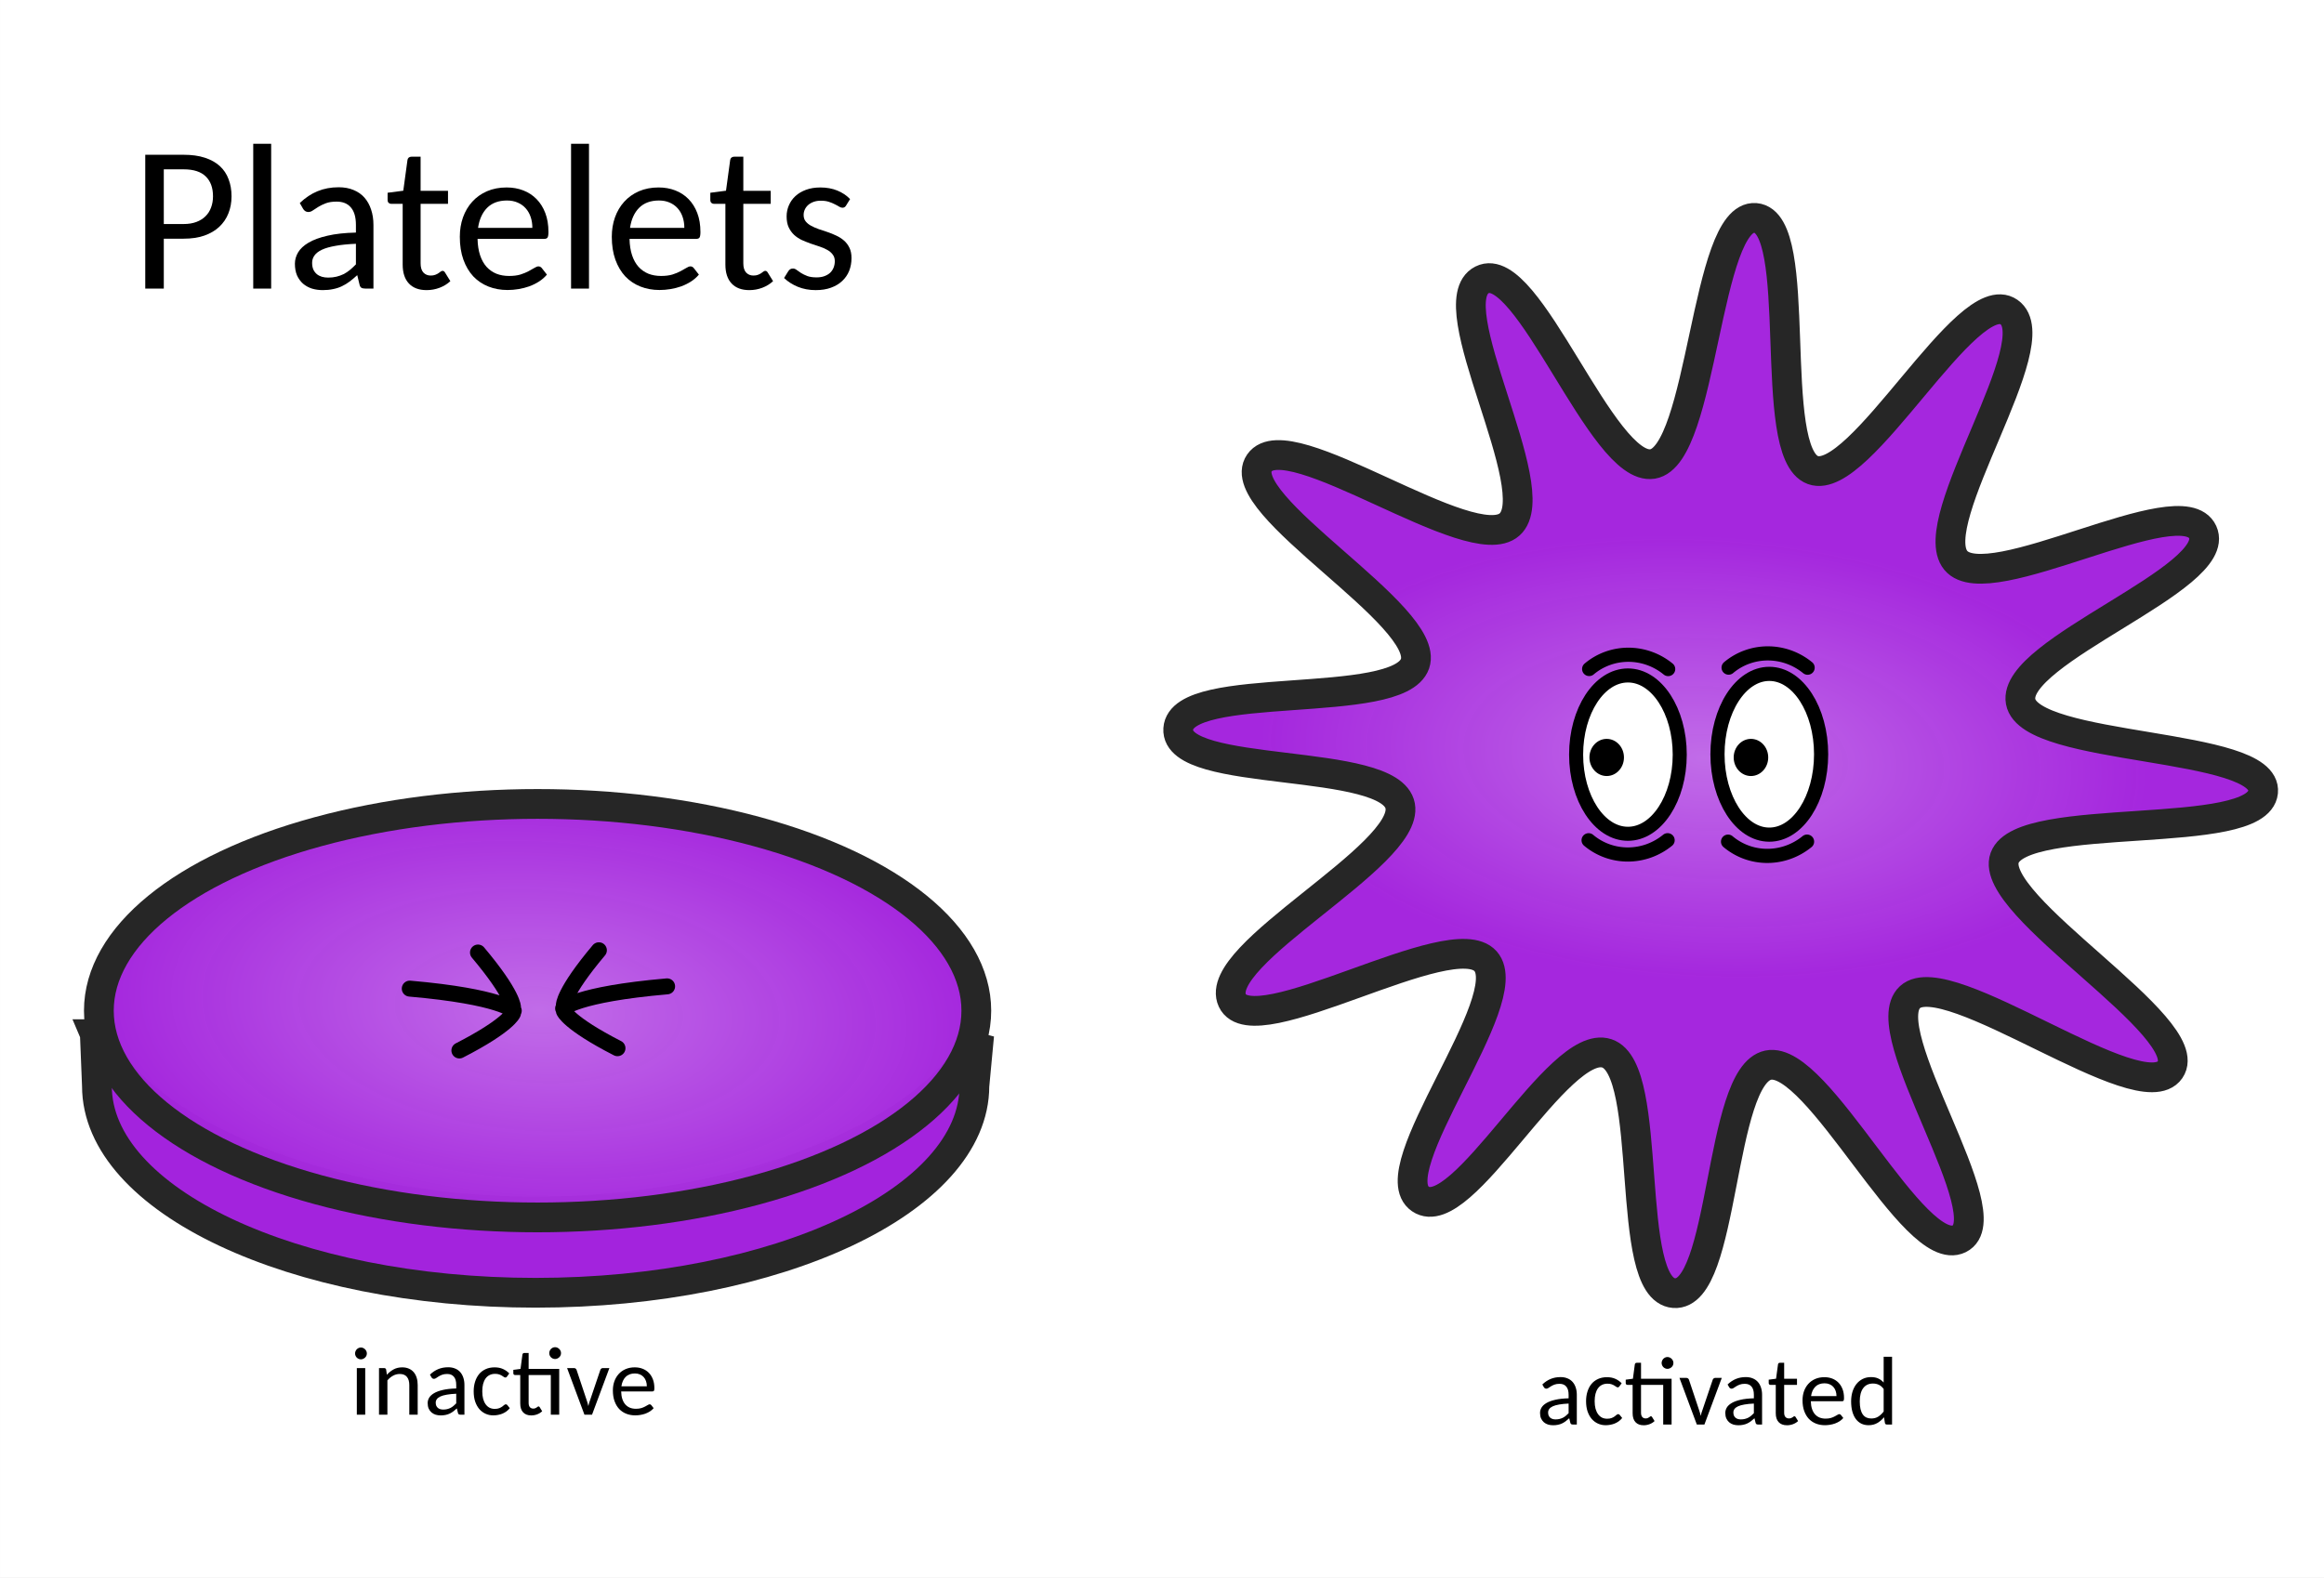 <?xml version="1.0" encoding="UTF-8" standalone="no"?>
<!-- Created with Inkscape (http://www.inkscape.org/) -->

<svg
   xmlns:dc="http://purl.org/dc/elements/1.1/"
   xmlns:cc="http://creativecommons.org/ns#"
   xmlns:rdf="http://www.w3.org/1999/02/22-rdf-syntax-ns#"
   xmlns:svg="http://www.w3.org/2000/svg"
   xmlns="http://www.w3.org/2000/svg"
   xmlns:xlink="http://www.w3.org/1999/xlink"
   xmlns:sodipodi="http://sodipodi.sourceforge.net/DTD/sodipodi-0.dtd"
   xmlns:inkscape="http://www.inkscape.org/namespaces/inkscape"
   width="1717.778"
   height="1166.667"
   viewBox="0 0 454.495 308.681"
   version="1.1"
   id="svg8"
   sodipodi:docname="platelets-comic02.svg"
   inkscape:version="0.92.4 (5da689c313, 2019-01-14)"
   inkscape:export-filename="/home/katie/bitmap.png"
   inkscape:export-xdpi="96"
   inkscape:export-ydpi="96">
  <rect x="0" y="0" width="454.495" height="308.681" fill="#808080" stroke="none"/>
  <defs
     id="defs2">
    <linearGradient
       inkscape:collect="always"
       id="linearGradient1028">
      <stop
         style="stop-color:#c16ce8;stop-opacity:1"
         offset="0"
         id="stop1024" />
      <stop
         style="stop-color:#a323dd;stop-opacity:0.982"
         offset="1"
         id="stop1026" />
    </linearGradient>
    <radialGradient
       inkscape:collect="always"
       xlink:href="#linearGradient1028"
       id="radialGradient1030"
       cx="-517.684"
       cy="381.968"
       fx="-517.684"
       fy="381.968"
       r="88.711"
       gradientTransform="matrix(0.973,0.054,-0.027,0.488,369.278,410.209)"
       gradientUnits="userSpaceOnUse" />
    <radialGradient
       inkscape:collect="always"
       xlink:href="#linearGradient1028"
       id="radialGradient1030-9"
       cx="-517.684"
       cy="381.968"
       fx="-517.684"
       fy="381.968"
       r="88.711"
       gradientTransform="matrix(0.973,0.054,-0.027,0.488,254.751,185.314)"
       gradientUnits="userSpaceOnUse" />
    <radialGradient
       inkscape:collect="always"
       xlink:href="#linearGradient1028"
       id="radialGradient1030-9-7"
       cx="-517.684"
       cy="381.968"
       fx="-517.684"
       fy="381.968"
       r="88.711"
       gradientTransform="matrix(3.679,0.204,-0.102,1.844,2279.012,-435.119)"
       gradientUnits="userSpaceOnUse" />
  </defs>
  <sodipodi:namedview
     id="base"
     pagecolor="#ffffff"
     bordercolor="#666666"
     borderopacity="1.0"
     inkscape:pageopacity="0.0"
     inkscape:pageshadow="2"
     inkscape:zoom="0.45"
     inkscape:cx="128.77346"
     inkscape:cy="690.38793"
     inkscape:document-units="px"
     inkscape:current-layer="layer1"
     showgrid="false"
     units="px"
     inkscape:window-width="1920"
     inkscape:window-height="1015"
     inkscape:window-x="0"
     inkscape:window-y="0"
     inkscape:window-maximized="1"
     fit-margin-top="0"
     fit-margin-left="0"
     fit-margin-right="0"
     fit-margin-bottom="0" />
  <g
     inkscape:label="Layer 1"
     inkscape:groupmode="layer"
     id="layer1"
     transform="translate(218.619,-756.68)">
    <rect
       style="opacity:1;vector-effect:none;fill:#ffffff;fill-opacity:1;stroke:none;stroke-width:10.862;stroke-linecap:butt;stroke-linejoin:miter;stroke-miterlimit:4;stroke-dasharray:none;stroke-dashoffset:0;stroke-opacity:1;marker:none;paint-order:stroke fill markers"
       id="rect961"
       width="454.495"
       height="308.681"
       x="-218.619"
       y="-1065.36"
       transform="scale(1,-1)"
       inkscape:export-filename="/home/katie/rect961.png"
       inkscape:export-xdpi="96"
       inkscape:export-ydpi="96" />
    <g
       id="g916">
      <path
         transform="translate(373.86,561.253)"
         d="m -209.316,437.761 c -8.84,4.376 -27.6,-35.977 -37.355,-33.968 -9.755,2.009 -8.43,45.374 -18.426,44.597 -9.996,-0.776 -3.668,-43.809 -13.152,-46.906 -9.484,-3.097 -28.26,34.071 -36.442,28.491 -8.181,-5.581 19.323,-39.093 12.732,-46.518 -6.59,-7.425 -45.35,16.672 -49.524,7.677 -4.174,-8.995 34.643,-28.262 32.832,-38.054 -1.811,-9.792 -44.015,-5.194 -43.406,-15.051 0.609,-9.857 43.081,-3.433 46.307,-12.772 3.226,-9.339 -36.032,-31.146 -30.435,-39.27 5.597,-8.124 41.524,18.731 48.943,12.026 7.419,-6.705 -14.334,-43.348 -5.392,-47.846 8.942,-4.498 23.452,37.631 33.346,36.025 9.895,-1.606 10.282,-48.944 20.108,-48.133 9.825,0.811 1.976,45.952 11.246,49.322 9.27,3.37 30.157,-36.612 38.347,-30.906 8.19,5.705 -16.747,40.865 -10.409,48.568 6.338,7.703 44.169,-14.536 48.289,-5.53 4.12,9.005 -37.408,23.297 -35.602,33.159 1.806,9.862 48.41,7.865 47.415,17.696 -0.995,9.831 -47.131,3.451 -50.544,12.875 -3.413,9.424 38.033,33.205 32.345,41.453 -5.689,8.248 -43.554,-20.903 -50.853,-14.209 -7.298,6.694 18.47,42.898 9.63,47.274 z"
         inkscape:randomized="0.02"
         inkscape:rounded="0.2"
         inkscape:flatsided="false"
         sodipodi:arg2="1.381727"
         sodipodi:arg1="1.1199276"
         sodipodi:r2="60.664177"
         sodipodi:r1="105.82523"
         sodipodi:cy="343.79269"
         sodipodi:cx="-257.25861"
         sodipodi:sides="12"
         id="path930"
         style="opacity:1;vector-effect:none;fill:url(#radialGradient1030-9);fill-opacity:1;stroke:#262626;stroke-width:5.821;stroke-linecap:butt;stroke-linejoin:miter;stroke-miterlimit:4;stroke-dasharray:none;stroke-dashoffset:0;stroke-opacity:1;marker:none;paint-order:stroke fill markers"
         sodipodi:type="star" />
      <path
         id="path3159-8-7-2"
         style="fill:#ffffff;stroke:#000000;stroke-width:2.769;stroke-linecap:round;stroke-linejoin:round"
         inkscape:connector-curvature="0"
         d="m 137.529,904.229 c 5.5e-4,8.685 -4.536,15.727 -10.133,15.727 -5.597,0 -10.134,-7.042 -10.133,-15.727 -10e-4,-8.684 4.536,-15.725 10.133,-15.725 5.597,0 10.133,7.04 10.133,15.725 z" />
      <path
         style="stroke-width:0.554"
         id="path3161-4-8-7"
         inkscape:connector-curvature="0"
         d="m 127.185,904.855 c 5.6e-4,2.006 -1.511,3.633 -3.377,3.633 -1.866,0 -3.379,-1.627 -3.377,-3.633 -10e-4,-2.006 1.511,-3.634 3.377,-3.634 1.866,0 3.378,1.627 3.377,3.634 z" />
      <path
         id="path3157-96-8-0"
         style="fill:#ffffff;stroke:#000000;stroke-width:2.748;stroke-linecap:round;stroke-linejoin:round"
         inkscape:connector-curvature="0"
         d="m 109.881,904.301 c 0.001,8.553 -4.535,15.488 -10.132,15.488 -5.597,0 -10.134,-6.935 -10.133,-15.488 -0.001,-8.552 4.535,-15.486 10.133,-15.486 5.597,-5.5e-4 10.134,6.933 10.132,15.486 z" />
      <path
         style="stroke-width:0.554"
         id="path3163-3-2-9"
         inkscape:connector-curvature="0"
         d="m 98.973,904.855 c 5.54e-4,2.006 -1.511,3.633 -3.377,3.633 -1.865,0 -3.377,-1.627 -3.377,-3.633 -0.001,-2.006 1.511,-3.634 3.377,-3.634 1.865,0 3.377,1.627 3.377,3.634 z" />
      <path
         id="path4702-3"
         d="m -738.543,-500.79 a 12.251,12.028 0 0 1 -9.954,11.815"
         inkscape:transform-center-y="5.0812485"
         inkscape:transform-center-x="-0.76494264"
         style="fill:none;stroke:#000000;stroke-width:2.769;stroke-linecap:round;stroke-linejoin:round"
         transform="rotate(-130.069)" />
      <path
         id="path4702-9-6"
         d="m -755.894,-479.749 a 12.251,12.028 0 0 1 -9.954,11.815"
         inkscape:transform-center-y="5.0812485"
         inkscape:transform-center-x="-0.76494264"
         style="fill:none;stroke:#000000;stroke-width:2.769;stroke-linecap:round;stroke-linejoin:round"
         transform="rotate(-130.069)" />
      <path
         id="path4702-1-0"
         d="m 645.345,663.61 a 12.251,12.028 0 0 1 -9.954,11.815"
         inkscape:transform-center-y="-5.0812466"
         inkscape:transform-center-x="-0.76494264"
         style="fill:none;stroke:#000000;stroke-width:2.769;stroke-linecap:round;stroke-linejoin:round"
         transform="matrix(-0.644,0.765,0.765,0.644,0,0)" />
      <path
         id="path4702-9-3-6"
         d="M 627.991,684.648 A 12.251,12.028 0 0 1 618.037,696.463"
         inkscape:transform-center-y="-5.0812466"
         inkscape:transform-center-x="-0.76494264"
         style="fill:none;stroke:#000000;stroke-width:2.769;stroke-linecap:round;stroke-linejoin:round"
         transform="matrix(-0.644,0.765,0.765,0.644,0,0)" />
    </g>
    <g
       id="g869"
       transform="translate(31.515,385.704)">
      <path
         sodipodi:nodetypes="ccccccc"
         inkscape:connector-curvature="0"
         id="path971-2"
         d="m -231.586,573.28 0.407,10.149 c -1.1e-4,22.336 38.414,40.444 85.8,40.444 47.387,1.1e-4 85.801,-18.107 85.801,-40.444 l 0.936,-9.959 c -8.107,18.857 -45.919,34.528 -86.737,34.528 -40.942,-0.018 -78.269,-15.786 -86.208,-34.718 z"
         style="opacity:1;vector-effect:none;fill:#a323dd;fill-opacity:0.996;stroke:#262626;stroke-width:5.821;stroke-linecap:butt;stroke-linejoin:miter;stroke-miterlimit:4;stroke-dasharray:none;stroke-dashoffset:0;stroke-opacity:1;marker:none;paint-order:stroke fill markers" />
      <ellipse
         ry="40.443"
         rx="85.801"
         cy="568.689"
         cx="-145"
         id="path971"
         style="opacity:1;vector-effect:none;fill:url(#radialGradient1030);fill-opacity:1;stroke:#262626;stroke-width:5.821;stroke-linecap:butt;stroke-linejoin:miter;stroke-miterlimit:4;stroke-dasharray:none;stroke-dashoffset:0;stroke-opacity:1;marker:none;paint-order:stroke fill markers" />
      <g
         id="g1001-1"
         transform="matrix(1.137,0,0,1.137,-150.605,-89.847)">
        <path
           d="m -5.323,569.182 c 6.15,7.303 6.025,9.453 6.025,9.453 M -17.057,575.392 c 15.774,1.376 17.887,3.799 17.887,3.799 m -9.351,6.842 c 8.496,-4.357 9.212,-6.388 9.212,-6.388"
           inkscape:connector-curvature="0"
           style="fill:none;stroke:#000000;stroke-width:2.745;stroke-linecap:round;stroke-linejoin:round"
           id="path3264-1-8-9-2-8" />
        <path
           d="m 15.473,568.792 c -6.15,7.303 -6.025,9.453 -6.025,9.453 m 17.759,-3.243 c -15.774,1.376 -17.887,3.799 -17.887,3.799 m 9.351,6.842 c -8.496,-4.357 -9.212,-6.388 -9.212,-6.388"
           inkscape:connector-curvature="0"
           style="fill:none;stroke:#000000;stroke-width:2.745;stroke-linecap:round;stroke-linejoin:round"
           id="path3264-1-8-9-5-9-7" />
      </g>
    </g>
    <g
       aria-label="inactive"
       transform="matrix(0.199,0,0,0.199,-136.056,1069.931)"
       style="font-style:normal;font-variant:normal;font-weight:600;font-stretch:normal;font-size:42.667px;line-height:1.25;font-family:FreeSans;-inkscape-font-specification:'FreeSans Semi-Bold';letter-spacing:0px;word-spacing:0px;fill:#000000;fill-opacity:1;stroke:none"
       id="flowRoot879-5-2">
      <path
         d="m -65.955,-183.426 z m 9.984,-45.844 v 45.844 h -8.25 v -45.844 z m 1.594,-14.344 q 0,1.172 -0.469,2.25 -0.469,1.031 -1.312,1.828 -0.797,0.75 -1.875,1.219 -1.031,0.469 -2.203,0.469 -1.172,0 -2.203,-0.469 -1.031,-0.469 -1.828,-1.219 -0.75,-0.797 -1.219,-1.828 -0.469,-1.078 -0.469,-2.25 0,-1.219 0.469,-2.25 0.469,-1.078 1.219,-1.875 0.797,-0.797 1.828,-1.266 1.031,-0.469 2.203,-0.469 1.172,0 2.203,0.469 1.078,0.469 1.875,1.266 0.844,0.797 1.312,1.875 0.469,1.031 0.469,2.25 z"
         style="font-style:normal;font-variant:normal;font-weight:normal;font-stretch:normal;font-size:96px;font-family:Carlito;-inkscape-font-specification:Carlito"
         id="path60" />
      <path
         d="m -42.424,-183.426 v -45.844 h 4.922 q 0.891,0 1.453,0.422 0.562,0.375 0.656,1.266 l 0.703,4.875 q 2.953,-3.281 6.609,-5.25 3.656,-2.016 8.438,-2.016 3.75,0 6.562,1.266 2.859,1.219 4.781,3.516 1.922,2.25 2.906,5.484 0.984,3.188 0.984,7.078 v 29.203 h -8.25 v -29.203 q 0,-5.109 -2.344,-7.969 -2.297,-2.859 -7.031,-2.859 -3.516,0 -6.562,1.688 -3.047,1.641 -5.578,4.594 v 33.75 z"
         style="font-style:normal;font-variant:normal;font-weight:normal;font-stretch:normal;font-size:96px;font-family:Carlito;-inkscape-font-specification:Carlito"
         id="path62" />
      <path
         d="m 37.873,-183.426 q -1.219,0 -1.875,-0.375 -0.656,-0.375 -0.891,-1.547 l -1.031,-4.266 q -1.781,1.641 -3.516,2.953 -1.688,1.266 -3.562,2.156 -1.875,0.891 -4.031,1.312 -2.156,0.469 -4.734,0.469 -2.672,0 -5.016,-0.703 -2.297,-0.75 -4.078,-2.25 -1.734,-1.547 -2.766,-3.797 -0.984,-2.297 -0.984,-5.391 0,-2.719 1.453,-5.203 1.5,-2.531 4.828,-4.5 3.328,-1.969 8.672,-3.188 5.344,-1.266 13.125,-1.453 v -3.516 q 0,-5.344 -2.297,-8.016 -2.25,-2.719 -6.609,-2.719 -2.906,0 -4.922,0.75 -1.969,0.75 -3.422,1.641 -1.453,0.891 -2.531,1.641 -1.031,0.75 -2.109,0.75 -0.844,0 -1.453,-0.422 -0.609,-0.422 -0.984,-1.078 l -1.5,-2.625 q 3.797,-3.656 8.156,-5.438 4.406,-1.828 9.75,-1.828 3.844,0 6.844,1.266 3,1.219 5.016,3.516 2.016,2.297 3.047,5.484 1.078,3.188 1.078,7.078 v 29.297 z m -17.156,-5.062 q 2.062,0 3.797,-0.422 1.734,-0.422 3.281,-1.172 1.547,-0.797 2.906,-1.922 1.406,-1.172 2.766,-2.578 v -9.469 q -5.484,0.234 -9.328,0.938 -3.844,0.656 -6.281,1.781 -2.391,1.125 -3.469,2.672 -1.078,1.5 -1.078,3.375 0,1.781 0.562,3.094 0.609,1.266 1.594,2.109 0.984,0.797 2.344,1.219 1.359,0.375 2.906,0.375 z"
         style="font-style:normal;font-variant:normal;font-weight:normal;font-stretch:normal;font-size:96px;font-family:Carlito;-inkscape-font-specification:Carlito"
         id="path64" />
      <path
         d="m 83.436,-221.02 q -0.375,0.516 -0.75,0.797 -0.328,0.234 -0.984,0.234 -0.703,0 -1.453,-0.562 -0.75,-0.562 -1.875,-1.219 -1.125,-0.703 -2.766,-1.266 -1.594,-0.562 -3.938,-0.562 -3.094,0 -5.484,1.219 -2.344,1.172 -3.938,3.422 -1.547,2.203 -2.391,5.391 -0.797,3.188 -0.797,7.172 0,4.125 0.844,7.359 0.891,3.188 2.484,5.391 1.594,2.203 3.844,3.375 2.25,1.125 5.062,1.125 2.719,0 4.453,-0.703 1.734,-0.703 2.906,-1.547 1.172,-0.844 1.922,-1.547 0.797,-0.703 1.641,-0.703 0.938,0 1.5,0.797 l 2.391,3 q -1.5,1.828 -3.328,3.188 -1.828,1.312 -3.938,2.203 -2.109,0.844 -4.406,1.266 -2.25,0.422 -4.594,0.422 -4.031,0 -7.547,-1.594 -3.516,-1.594 -6.141,-4.594 -2.578,-3.047 -4.078,-7.406 -1.453,-4.406 -1.453,-10.031 0,-5.109 1.359,-9.422 1.359,-4.359 3.938,-7.5 2.625,-3.141 6.422,-4.875 3.844,-1.781 8.812,-1.781 4.688,0 8.203,1.594 3.516,1.547 6.234,4.359 z"
         style="font-style:normal;font-variant:normal;font-weight:normal;font-stretch:normal;font-size:96px;font-family:Carlito;-inkscape-font-specification:Carlito"
         id="path66" />
      <path
         d="m 89.576,-183.426 z m 45.094,-45 v 45 h -8.25 v -39 h -21.797 v 27.375 q 0,2.812 1.219,4.219 1.266,1.406 3.281,1.406 1.172,0 1.969,-0.328 0.844,-0.328 1.406,-0.75 0.609,-0.422 1.031,-0.75 0.422,-0.328 0.797,-0.328 0.422,0 0.656,0.188 0.281,0.188 0.516,0.609 l 2.438,3.938 q -2.062,1.969 -4.875,3.047 -2.812,1.078 -5.859,1.078 -5.203,0 -8.016,-3.047 -2.812,-3.047 -2.812,-8.719 v -27.938 h -5.062 q -0.75,0 -1.266,-0.469 -0.469,-0.469 -0.469,-1.359 v -3.281 l 7.078,-0.938 1.875,-14.109 q 0.141,-0.703 0.609,-1.125 0.469,-0.422 1.266,-0.422 h 4.219 v 15.703 z m 1.781,-15.516 q 0,1.172 -0.469,2.25 -0.469,1.031 -1.312,1.828 -0.797,0.75 -1.875,1.219 -1.031,0.469 -2.203,0.469 -1.172,0 -2.203,-0.469 -1.031,-0.469 -1.828,-1.219 -0.75,-0.797 -1.219,-1.828 -0.469,-1.078 -0.469,-2.25 0,-1.219 0.469,-2.25 0.469,-1.078 1.219,-1.875 0.797,-0.797 1.828,-1.266 1.031,-0.469 2.203,-0.469 1.172,0 2.203,0.469 1.078,0.469 1.875,1.266 0.844,0.797 1.312,1.875 0.469,1.031 0.469,2.25 z"
         style="font-style:normal;font-variant:normal;font-weight:normal;font-stretch:normal;font-size:96px;font-family:Carlito;-inkscape-font-specification:Carlito"
         id="path68" />
      <path
         d="m 166.92,-183.426 h -7.453 l -17.062,-45.844 h 6.797 q 0.938,0 1.594,0.516 0.656,0.516 0.891,1.172 l 9.797,29.344 q 0.609,1.641 1.031,3.188 0.422,1.547 0.797,3.141 0.328,-1.547 0.75,-3.094 0.469,-1.594 1.125,-3.234 l 9.938,-29.344 q 0.281,-0.703 0.891,-1.172 0.656,-0.516 1.453,-0.516 h 6.516 z"
         style="font-style:normal;font-variant:normal;font-weight:normal;font-stretch:normal;font-size:96px;font-family:Carlito;-inkscape-font-specification:Carlito"
         id="path70" />
      <path
         d="m 208.967,-229.973 q 4.125,0 7.641,1.359 3.516,1.359 6.094,3.984 2.578,2.625 4.031,6.422 1.453,3.797 1.453,8.719 0,1.922 -0.422,2.578 -0.422,0.609 -1.547,0.609 h -30.656 q 0.094,4.312 1.172,7.547 1.078,3.188 2.953,5.297 1.922,2.109 4.547,3.188 2.625,1.031 5.859,1.031 3,0 5.203,-0.656 2.203,-0.703 3.75,-1.547 1.594,-0.844 2.672,-1.5 1.078,-0.703 1.875,-0.703 0.516,0 0.891,0.234 0.375,0.188 0.656,0.562 l 2.344,3 q -1.547,1.828 -3.656,3.188 -2.062,1.312 -4.453,2.203 -2.391,0.844 -4.969,1.266 -2.531,0.422 -5.016,0.422 -4.781,0 -8.812,-1.594 -4.031,-1.594 -6.984,-4.688 -2.906,-3.141 -4.547,-7.688 -1.641,-4.594 -1.641,-10.547 0,-4.781 1.453,-8.906 1.5,-4.172 4.266,-7.219 2.812,-3.094 6.797,-4.828 4.031,-1.734 9.047,-1.734 z m 0.141,6 q -5.766,0 -9.141,3.375 -3.328,3.375 -4.172,9.234 h 24.984 q 0,-2.766 -0.797,-5.062 -0.797,-2.344 -2.297,-3.984 -1.5,-1.688 -3.703,-2.625 -2.156,-0.938 -4.875,-0.938 z"
         style="font-style:normal;font-variant:normal;font-weight:normal;font-stretch:normal;font-size:96px;font-family:Carlito;-inkscape-font-specification:Carlito"
         id="path72" />
    </g>
    <g
       aria-label="activated"
       transform="matrix(0.199,0,0,0.199,95.929,1071.855)"
       style="font-style:normal;font-variant:normal;font-weight:600;font-stretch:normal;font-size:42.667px;line-height:1.25;font-family:FreeSans;-inkscape-font-specification:'FreeSans Semi-Bold';letter-spacing:0px;word-spacing:0px;fill:#000000;fill-opacity:1;stroke:none"
       id="flowRoot879-5-2-8">
      <path
         d="m -34.689,-183.426 q -1.219,0 -1.875,-0.375 -0.656,-0.375 -0.891,-1.547 l -1.031,-4.266 q -1.781,1.641 -3.516,2.953 -1.688,1.266 -3.562,2.156 -1.875,0.891 -4.031,1.312 -2.156,0.469 -4.734,0.469 -2.672,0 -5.016,-0.703 -2.297,-0.75 -4.078,-2.25 -1.734,-1.547 -2.766,-3.797 -0.984,-2.297 -0.984,-5.391 0,-2.719 1.453,-5.203 1.5,-2.531 4.828,-4.5 3.328,-1.969 8.672,-3.188 5.344,-1.266 13.125,-1.453 v -3.516 q 0,-5.344 -2.297,-8.016 -2.25,-2.719 -6.609,-2.719 -2.906,0 -4.922,0.75 -1.969,0.75 -3.422,1.641 -1.453,0.891 -2.531,1.641 -1.031,0.75 -2.109,0.75 -0.844,0 -1.453,-0.422 -0.609,-0.422 -0.984,-1.078 l -1.5,-2.625 q 3.797,-3.656 8.156,-5.438 4.406,-1.828 9.75,-1.828 3.844,0 6.844,1.266 3,1.219 5.016,3.516 2.016,2.297 3.047,5.484 1.078,3.188 1.078,7.078 v 29.297 z m -17.156,-5.062 q 2.062,0 3.797,-0.422 1.734,-0.422 3.281,-1.172 1.547,-0.797 2.906,-1.922 1.406,-1.172 2.766,-2.578 v -9.469 q -5.484,0.234 -9.328,0.938 -3.844,0.656 -6.281,1.781 -2.391,1.125 -3.469,2.672 -1.078,1.5 -1.078,3.375 0,1.781 0.562,3.094 0.609,1.266 1.594,2.109 0.984,0.797 2.344,1.219 1.359,0.375 2.906,0.375 z"
         style="font-style:normal;font-variant:normal;font-weight:normal;font-stretch:normal;font-size:96px;font-family:Carlito;-inkscape-font-specification:Carlito"
         id="path43" />
      <path
         d="m 10.873,-221.02 q -0.375,0.516 -0.75,0.797 -0.328,0.234 -0.984,0.234 -0.703,0 -1.453,-0.562 -0.75,-0.562 -1.875,-1.219 -1.125,-0.703 -2.766,-1.266 -1.594,-0.562 -3.938,-0.562 -3.094,0 -5.484,1.219 -2.344,1.172 -3.937,3.422 -1.547,2.203 -2.391,5.391 -0.797,3.188 -0.797,7.172 0,4.125 0.844,7.359 0.891,3.188 2.484,5.391 1.594,2.203 3.844,3.375 2.25,1.125 5.062,1.125 2.719,0 4.453,-0.703 1.734,-0.703 2.906,-1.547 1.172,-0.844 1.922,-1.547 0.797,-0.703 1.641,-0.703 0.938,0 1.5,0.797 l 2.391,3 q -1.5,1.828 -3.328,3.188 -1.828,1.312 -3.938,2.203 -2.109,0.844 -4.406,1.266 -2.25,0.422 -4.594,0.422 -4.031,0 -7.547,-1.594 -3.516,-1.594 -6.141,-4.594 -2.578,-3.047 -4.078,-7.406 -1.453,-4.406 -1.453,-10.031 0,-5.109 1.359,-9.422 1.359,-4.359 3.938,-7.5 2.625,-3.141 6.422,-4.875 3.844,-1.781 8.812,-1.781 4.688,0 8.203,1.594 3.516,1.547 6.234,4.359 z"
         style="font-style:normal;font-variant:normal;font-weight:normal;font-stretch:normal;font-size:96px;font-family:Carlito;-inkscape-font-specification:Carlito"
         id="path45" />
      <path
         d="m 17.014,-183.426 z m 45.094,-45 v 45 h -8.25 v -39 H 32.061 v 27.375 q 0,2.812 1.219,4.219 1.266,1.406 3.281,1.406 1.172,0 1.969,-0.328 0.844,-0.328 1.406,-0.75 0.609,-0.422 1.031,-0.75 0.422,-0.328 0.797,-0.328 0.422,0 0.656,0.188 0.281,0.188 0.516,0.609 l 2.438,3.938 q -2.062,1.969 -4.875,3.047 -2.812,1.078 -5.859,1.078 -5.203,0 -8.016,-3.047 -2.812,-3.047 -2.812,-8.719 v -27.938 h -5.062 q -0.75,0 -1.266,-0.469 -0.469,-0.469 -0.469,-1.359 v -3.281 l 7.078,-0.938 1.875,-14.109 q 0.141,-0.703 0.609,-1.125 0.469,-0.422 1.266,-0.422 h 4.219 v 15.703 z m 1.781,-15.516 q 0,1.172 -0.469,2.25 -0.469,1.031 -1.312,1.828 -0.797,0.75 -1.875,1.219 -1.031,0.469 -2.203,0.469 -1.172,0 -2.203,-0.469 -1.031,-0.469 -1.828,-1.219 -0.75,-0.797 -1.219,-1.828 -0.469,-1.078 -0.469,-2.25 0,-1.219 0.469,-2.25 0.469,-1.078 1.219,-1.875 0.797,-0.797 1.828,-1.266 1.031,-0.469 2.203,-0.469 1.172,0 2.203,0.469 1.078,0.469 1.875,1.266 0.844,0.797 1.312,1.875 0.469,1.031 0.469,2.25 z"
         style="font-style:normal;font-variant:normal;font-weight:normal;font-stretch:normal;font-size:96px;font-family:Carlito;-inkscape-font-specification:Carlito"
         id="path47" />
      <path
         d="m 94.357,-183.426 h -7.453 l -17.062,-45.844 h 6.797 q 0.938,0 1.594,0.516 0.656,0.516 0.891,1.172 l 9.797,29.344 q 0.609,1.641 1.031,3.188 0.422,1.547 0.797,3.141 0.328,-1.547 0.75,-3.094 0.469,-1.594 1.125,-3.234 l 9.938,-29.344 q 0.281,-0.703 0.891,-1.172 0.656,-0.516 1.453,-0.516 h 6.516 z"
         style="font-style:normal;font-variant:normal;font-weight:normal;font-stretch:normal;font-size:96px;font-family:Carlito;-inkscape-font-specification:Carlito"
         id="path49" />
      <path
         d="m 147.373,-183.426 q -1.219,0 -1.875,-0.375 -0.656,-0.375 -0.891,-1.547 l -1.031,-4.266 q -1.781,1.641 -3.516,2.953 -1.688,1.266 -3.562,2.156 -1.875,0.891 -4.031,1.312 -2.156,0.469 -4.734,0.469 -2.672,0 -5.016,-0.703 -2.297,-0.75 -4.078,-2.25 -1.734,-1.547 -2.766,-3.797 -0.984,-2.297 -0.984,-5.391 0,-2.719 1.453,-5.203 1.5,-2.531 4.828,-4.5 3.328,-1.969 8.672,-3.188 5.344,-1.266 13.125,-1.453 v -3.516 q 0,-5.344 -2.297,-8.016 -2.25,-2.719 -6.609,-2.719 -2.906,0 -4.922,0.75 -1.969,0.75 -3.422,1.641 -1.453,0.891 -2.531,1.641 -1.031,0.75 -2.109,0.75 -0.844,0 -1.453,-0.422 -0.609,-0.422 -0.984,-1.078 l -1.5,-2.625 q 3.797,-3.656 8.156,-5.438 4.406,-1.828 9.75,-1.828 3.844,0 6.844,1.266 3,1.219 5.016,3.516 2.016,2.297 3.047,5.484 1.078,3.188 1.078,7.078 v 29.297 z m -17.156,-5.062 q 2.062,0 3.797,-0.422 1.734,-0.422 3.281,-1.172 1.547,-0.797 2.906,-1.922 1.406,-1.172 2.766,-2.578 v -9.469 q -5.484,0.234 -9.328,0.938 -3.844,0.656 -6.281,1.781 -2.391,1.125 -3.469,2.672 -1.078,1.5 -1.078,3.375 0,1.781 0.562,3.094 0.609,1.266 1.594,2.109 0.984,0.797 2.344,1.219 1.359,0.375 2.906,0.375 z"
         style="font-style:normal;font-variant:normal;font-weight:normal;font-stretch:normal;font-size:96px;font-family:Carlito;-inkscape-font-specification:Carlito"
         id="path51" />
      <path
         d="m 175.498,-182.723 q -5.297,0 -8.156,-3.047 -2.859,-3.047 -2.859,-8.719 v -27.938 h -5.25 q -0.703,0 -1.219,-0.469 -0.469,-0.469 -0.469,-1.359 v -3.281 l 7.219,-0.938 1.922,-14.109 q 0.094,-0.703 0.562,-1.125 0.516,-0.422 1.266,-0.422 h 4.219 v 15.703 h 12.609 v 6 h -12.609 v 27.375 q 0,2.812 1.266,4.219 1.312,1.406 3.375,1.406 1.219,0 2.062,-0.328 0.891,-0.328 1.5,-0.75 0.609,-0.422 1.031,-0.75 0.469,-0.328 0.844,-0.328 0.422,0 0.656,0.188 0.281,0.188 0.516,0.609 l 2.438,3.938 q -2.109,1.969 -4.969,3.047 -2.859,1.078 -5.953,1.078 z"
         style="font-style:normal;font-variant:normal;font-weight:normal;font-stretch:normal;font-size:96px;font-family:Carlito;-inkscape-font-specification:Carlito"
         id="path53" />
      <path
         d="m 212.342,-229.973 q 4.125,0 7.641,1.359 3.516,1.359 6.094,3.984 2.578,2.625 4.031,6.422 1.453,3.797 1.453,8.719 0,1.922 -0.422,2.578 -0.422,0.609 -1.547,0.609 h -30.656 q 0.094,4.312 1.172,7.547 1.078,3.188 2.953,5.297 1.922,2.109 4.547,3.188 2.625,1.031 5.859,1.031 3,0 5.203,-0.656 2.203,-0.703 3.75,-1.547 1.594,-0.844 2.672,-1.5 1.078,-0.703 1.875,-0.703 0.516,0 0.891,0.234 0.375,0.188 0.656,0.562 l 2.344,3 q -1.547,1.828 -3.656,3.188 -2.062,1.312 -4.453,2.203 -2.391,0.844 -4.969,1.266 -2.531,0.422 -5.016,0.422 -4.781,0 -8.812,-1.594 -4.031,-1.594 -6.984,-4.688 -2.906,-3.141 -4.547,-7.688 -1.641,-4.594 -1.641,-10.547 0,-4.781 1.453,-8.906 1.5,-4.172 4.266,-7.219 2.812,-3.094 6.797,-4.828 4.031,-1.734 9.047,-1.734 z m 0.141,6 q -5.766,0 -9.141,3.375 -3.328,3.375 -4.172,9.234 h 24.984 q 0,-2.766 -0.797,-5.062 -0.797,-2.344 -2.297,-3.984 -1.5,-1.688 -3.703,-2.625 -2.156,-0.938 -4.875,-0.938 z"
         style="font-style:normal;font-variant:normal;font-weight:normal;font-stretch:normal;font-size:96px;font-family:Carlito;-inkscape-font-specification:Carlito"
         id="path55" />
      <path
         d="m 273.842,-183.426 q -0.891,0 -1.453,-0.375 -0.562,-0.422 -0.656,-1.312 l -0.844,-5.484 q -2.906,3.516 -6.609,5.672 -3.703,2.156 -8.578,2.156 -3.891,0 -7.078,-1.5 -3.141,-1.547 -5.391,-4.5 -2.25,-2.953 -3.469,-7.312 -1.219,-4.406 -1.219,-10.125 0,-5.062 1.312,-9.422 1.359,-4.406 3.891,-7.594 2.531,-3.188 6.141,-5.016 3.656,-1.828 8.25,-1.828 4.172,0 7.125,1.406 2.953,1.359 5.25,3.938 v -25.359 h 8.25 v 66.656 z m -15.469,-5.953 q 3.891,0 6.75,-1.781 2.906,-1.828 5.391,-5.062 v -22.172 q -2.203,-2.953 -4.781,-4.125 -2.578,-1.219 -5.719,-1.219 -6.234,0 -9.609,4.547 -3.375,4.547 -3.375,12.984 0,4.453 0.75,7.641 0.797,3.188 2.25,5.25 1.453,2.016 3.562,3 2.109,0.938 4.781,0.938 z"
         style="font-style:normal;font-variant:normal;font-weight:normal;font-stretch:normal;font-size:96px;font-family:Carlito;-inkscape-font-specification:Carlito"
         id="path57" />
    </g>
    <g
       aria-label="Platelets"
       transform="matrix(0.425,0,0,0.425,-162.918,891.091)"
       style="font-style:normal;font-variant:normal;font-weight:600;font-stretch:normal;font-size:42.667px;line-height:1.25;font-family:FreeSans;-inkscape-font-specification:'FreeSans Semi-Bold';letter-spacing:0px;word-spacing:0px;fill:#000000;fill-opacity:1;stroke:none"
       id="flowRoot879-5-2-86">
      <path
         d="m -55.689,-206.395 v 22.969 h -8.531 v -61.594 h 17.672 q 5.625,0 9.75,1.359 4.172,1.359 6.891,3.844 2.719,2.484 4.031,6.047 1.359,3.516 1.359,7.875 0,4.312 -1.453,7.875 -1.406,3.562 -4.219,6.188 -2.766,2.578 -6.891,4.031 -4.078,1.406 -9.469,1.406 z m 0,-6.75 h 9.141 q 3.281,0 5.812,-0.938 2.531,-0.938 4.219,-2.625 1.734,-1.688 2.578,-4.031 0.891,-2.344 0.891,-5.156 0,-5.906 -3.328,-9.141 -3.328,-3.281 -10.172,-3.281 h -9.141 z"
         style="font-style:normal;font-variant:normal;font-weight:normal;font-stretch:normal;font-size:96px;font-family:Carlito;-inkscape-font-specification:Carlito"
         id="path75" />
      <path
         d="m -6.283,-250.082 v 66.656 h -8.25 v -66.656 z"
         style="font-style:normal;font-variant:normal;font-weight:normal;font-stretch:normal;font-size:96px;font-family:Carlito;-inkscape-font-specification:Carlito"
         id="path77" />
      <path
         d="m 37.123,-183.426 q -1.219,0 -1.875,-0.375 -0.656,-0.375 -0.891,-1.547 l -1.031,-4.266 q -1.781,1.641 -3.516,2.953 -1.688,1.266 -3.562,2.156 -1.875,0.891 -4.031,1.312 -2.156,0.469 -4.734,0.469 -2.672,0 -5.016,-0.703 -2.297,-0.75 -4.078,-2.25 -1.734,-1.547 -2.766,-3.797 -0.984,-2.297 -0.984,-5.391 0,-2.719 1.453,-5.203 1.5,-2.531 4.828,-4.5 3.328,-1.969 8.672,-3.188 5.344,-1.266 13.125,-1.453 v -3.516 q 0,-5.344 -2.297,-8.016 -2.25,-2.719 -6.609,-2.719 -2.906,0 -4.922,0.75 -1.969,0.75 -3.422,1.641 -1.453,0.891 -2.531,1.641 -1.031,0.75 -2.109,0.75 -0.844,0 -1.453,-0.422 -0.609,-0.422 -0.984,-1.078 l -1.5,-2.625 q 3.797,-3.656 8.156,-5.438 4.406,-1.828 9.75,-1.828 3.844,0 6.844,1.266 3,1.219 5.016,3.516 2.016,2.297 3.047,5.484 1.078,3.188 1.078,7.078 v 29.297 z m -17.156,-5.062 q 2.062,0 3.797,-0.422 1.734,-0.422 3.281,-1.172 1.547,-0.797 2.906,-1.922 1.406,-1.172 2.766,-2.578 v -9.469 q -5.484,0.234 -9.328,0.938 -3.844,0.656 -6.281,1.781 -2.391,1.125 -3.469,2.672 -1.078,1.5 -1.078,3.375 0,1.781 0.562,3.094 0.609,1.266 1.594,2.109 0.984,0.797 2.344,1.219 1.359,0.375 2.906,0.375 z"
         style="font-style:normal;font-variant:normal;font-weight:normal;font-stretch:normal;font-size:96px;font-family:Carlito;-inkscape-font-specification:Carlito"
         id="path79" />
      <path
         d="m 65.248,-182.723 q -5.297,0 -8.156,-3.047 -2.859,-3.047 -2.859,-8.719 v -27.938 h -5.25 q -0.703,0 -1.219,-0.469 -0.469,-0.469 -0.469,-1.359 v -3.281 l 7.219,-0.938 1.922,-14.109 q 0.094,-0.703 0.562,-1.125 0.516,-0.422 1.266,-0.422 h 4.219 v 15.703 h 12.609 v 6 H 62.482 v 27.375 q 0,2.812 1.266,4.219 1.312,1.406 3.375,1.406 1.219,0 2.062,-0.328 0.891,-0.328 1.5,-0.75 0.609,-0.422 1.031,-0.75 0.469,-0.328 0.844,-0.328 0.422,0 0.656,0.188 0.281,0.188 0.516,0.609 l 2.438,3.938 q -2.109,1.969 -4.969,3.047 -2.859,1.078 -5.953,1.078 z"
         style="font-style:normal;font-variant:normal;font-weight:normal;font-stretch:normal;font-size:96px;font-family:Carlito;-inkscape-font-specification:Carlito"
         id="path81" />
      <path
         d="m 102.092,-229.973 q 4.125,0 7.641,1.359 3.516,1.359 6.094,3.984 2.578,2.625 4.031,6.422 1.453,3.797 1.453,8.719 0,1.922 -0.422,2.578 -0.422,0.609 -1.547,0.609 H 88.686 q 0.094,4.312 1.172,7.547 1.078,3.188 2.953,5.297 1.922,2.109 4.547,3.188 2.625,1.031 5.859,1.031 3,0 5.203,-0.656 2.203,-0.703 3.75,-1.547 1.594,-0.844 2.672,-1.5 1.078,-0.703 1.875,-0.703 0.516,0 0.891,0.234 0.375,0.188 0.656,0.562 l 2.344,3 q -1.547,1.828 -3.656,3.188 -2.062,1.312 -4.453,2.203 -2.391,0.844 -4.969,1.266 -2.531,0.422 -5.016,0.422 -4.781,0 -8.812,-1.594 -4.031,-1.594 -6.984,-4.688 -2.906,-3.141 -4.547,-7.688 -1.641,-4.594 -1.641,-10.547 0,-4.781 1.453,-8.906 1.5,-4.172 4.266,-7.219 2.812,-3.094 6.797,-4.828 4.031,-1.734 9.047,-1.734 z m 0.141,6 q -5.766,0 -9.141,3.375 -3.328,3.375 -4.172,9.234 H 113.904 q 0,-2.766 -0.797,-5.062 -0.797,-2.344 -2.297,-3.984 -1.5,-1.688 -3.703,-2.625 -2.156,-0.938 -4.875,-0.938 z"
         style="font-style:normal;font-variant:normal;font-weight:normal;font-stretch:normal;font-size:96px;font-family:Carlito;-inkscape-font-specification:Carlito"
         id="path83" />
      <path
         d="m 139.967,-250.082 v 66.656 h -8.25 v -66.656 z"
         style="font-style:normal;font-variant:normal;font-weight:normal;font-stretch:normal;font-size:96px;font-family:Carlito;-inkscape-font-specification:Carlito"
         id="path85" />
      <path
         d="m 172.029,-229.973 q 4.125,0 7.641,1.359 3.516,1.359 6.094,3.984 2.578,2.625 4.031,6.422 1.453,3.797 1.453,8.719 0,1.922 -0.422,2.578 -0.422,0.609 -1.547,0.609 h -30.656 q 0.094,4.312 1.172,7.547 1.078,3.188 2.953,5.297 1.922,2.109 4.547,3.188 2.625,1.031 5.859,1.031 3,0 5.203,-0.656 2.203,-0.703 3.75,-1.547 1.594,-0.844 2.672,-1.5 1.078,-0.703 1.875,-0.703 0.516,0 0.891,0.234 0.375,0.188 0.656,0.562 l 2.344,3 q -1.547,1.828 -3.656,3.188 -2.062,1.312 -4.453,2.203 -2.391,0.844 -4.969,1.266 -2.531,0.422 -5.016,0.422 -4.781,0 -8.812,-1.594 -4.031,-1.594 -6.984,-4.688 -2.906,-3.141 -4.547,-7.688 -1.641,-4.594 -1.641,-10.547 0,-4.781 1.453,-8.906 1.5,-4.172 4.266,-7.219 2.812,-3.094 6.797,-4.828 4.031,-1.734 9.047,-1.734 z m 0.141,6 q -5.766,0 -9.141,3.375 -3.328,3.375 -4.172,9.234 h 24.984 q 0,-2.766 -0.797,-5.062 -0.797,-2.344 -2.297,-3.984 -1.5,-1.688 -3.703,-2.625 -2.156,-0.938 -4.875,-0.938 z"
         style="font-style:normal;font-variant:normal;font-weight:normal;font-stretch:normal;font-size:96px;font-family:Carlito;-inkscape-font-specification:Carlito"
         id="path87" />
      <path
         d="m 213.748,-182.723 q -5.297,0 -8.156,-3.047 -2.859,-3.047 -2.859,-8.719 v -27.938 h -5.25 q -0.703,0 -1.219,-0.469 -0.469,-0.469 -0.469,-1.359 v -3.281 l 7.219,-0.938 1.922,-14.109 q 0.094,-0.703 0.562,-1.125 0.516,-0.422 1.266,-0.422 h 4.219 v 15.703 h 12.609 v 6 h -12.609 v 27.375 q 0,2.812 1.266,4.219 1.312,1.406 3.375,1.406 1.219,0 2.062,-0.328 0.891,-0.328 1.5,-0.75 0.609,-0.422 1.031,-0.75 0.469,-0.328 0.844,-0.328 0.422,0 0.656,0.188 0.281,0.188 0.516,0.609 l 2.438,3.938 q -2.109,1.969 -4.969,3.047 -2.859,1.078 -5.953,1.078 z"
         style="font-style:normal;font-variant:normal;font-weight:normal;font-stretch:normal;font-size:96px;font-family:Carlito;-inkscape-font-specification:Carlito"
         id="path89" />
      <path
         d="m 258.279,-221.676 q -0.562,1.031 -1.688,1.031 -0.703,0 -1.547,-0.516 -0.797,-0.516 -1.969,-1.078 -1.125,-0.609 -2.719,-1.125 -1.547,-0.516 -3.703,-0.516 -1.828,0 -3.281,0.516 -1.453,0.516 -2.484,1.406 -1.031,0.891 -1.594,2.109 -0.562,1.172 -0.562,2.531 0,1.781 0.938,2.953 0.938,1.172 2.484,2.016 1.547,0.844 3.516,1.547 2.016,0.656 4.078,1.359 2.062,0.703 4.031,1.641 2.016,0.938 3.562,2.297 1.547,1.359 2.484,3.328 0.938,1.922 0.938,4.688 0,3.188 -1.078,5.906 -1.078,2.672 -3.188,4.641 -2.062,1.969 -5.156,3.094 -3.047,1.125 -7.031,1.125 -4.547,0 -8.297,-1.547 -3.703,-1.547 -6.281,-4.031 l 1.922,-3.094 q 0.375,-0.609 0.891,-0.938 0.516,-0.328 1.312,-0.328 0.844,0 1.688,0.656 0.844,0.609 2.016,1.406 1.219,0.75 2.906,1.406 1.688,0.609 4.219,0.609 2.156,0 3.703,-0.609 1.594,-0.609 2.625,-1.594 1.031,-1.031 1.547,-2.391 0.516,-1.359 0.516,-2.859 0,-1.875 -0.984,-3.094 -0.938,-1.266 -2.484,-2.109 -1.547,-0.891 -3.562,-1.547 -1.969,-0.656 -4.078,-1.359 -2.062,-0.75 -4.078,-1.641 -1.969,-0.938 -3.516,-2.344 -1.547,-1.453 -2.531,-3.516 -0.938,-2.062 -0.938,-5.016 0,-2.672 1.031,-5.062 1.031,-2.438 3,-4.266 1.969,-1.828 4.875,-2.906 2.906,-1.078 6.656,-1.078 4.266,0 7.734,1.406 3.469,1.406 5.906,3.938 z"
         style="font-style:normal;font-variant:normal;font-weight:normal;font-stretch:normal;font-size:96px;font-family:Carlito;-inkscape-font-specification:Carlito"
         id="path91" />
    </g>
  </g>
</svg>
